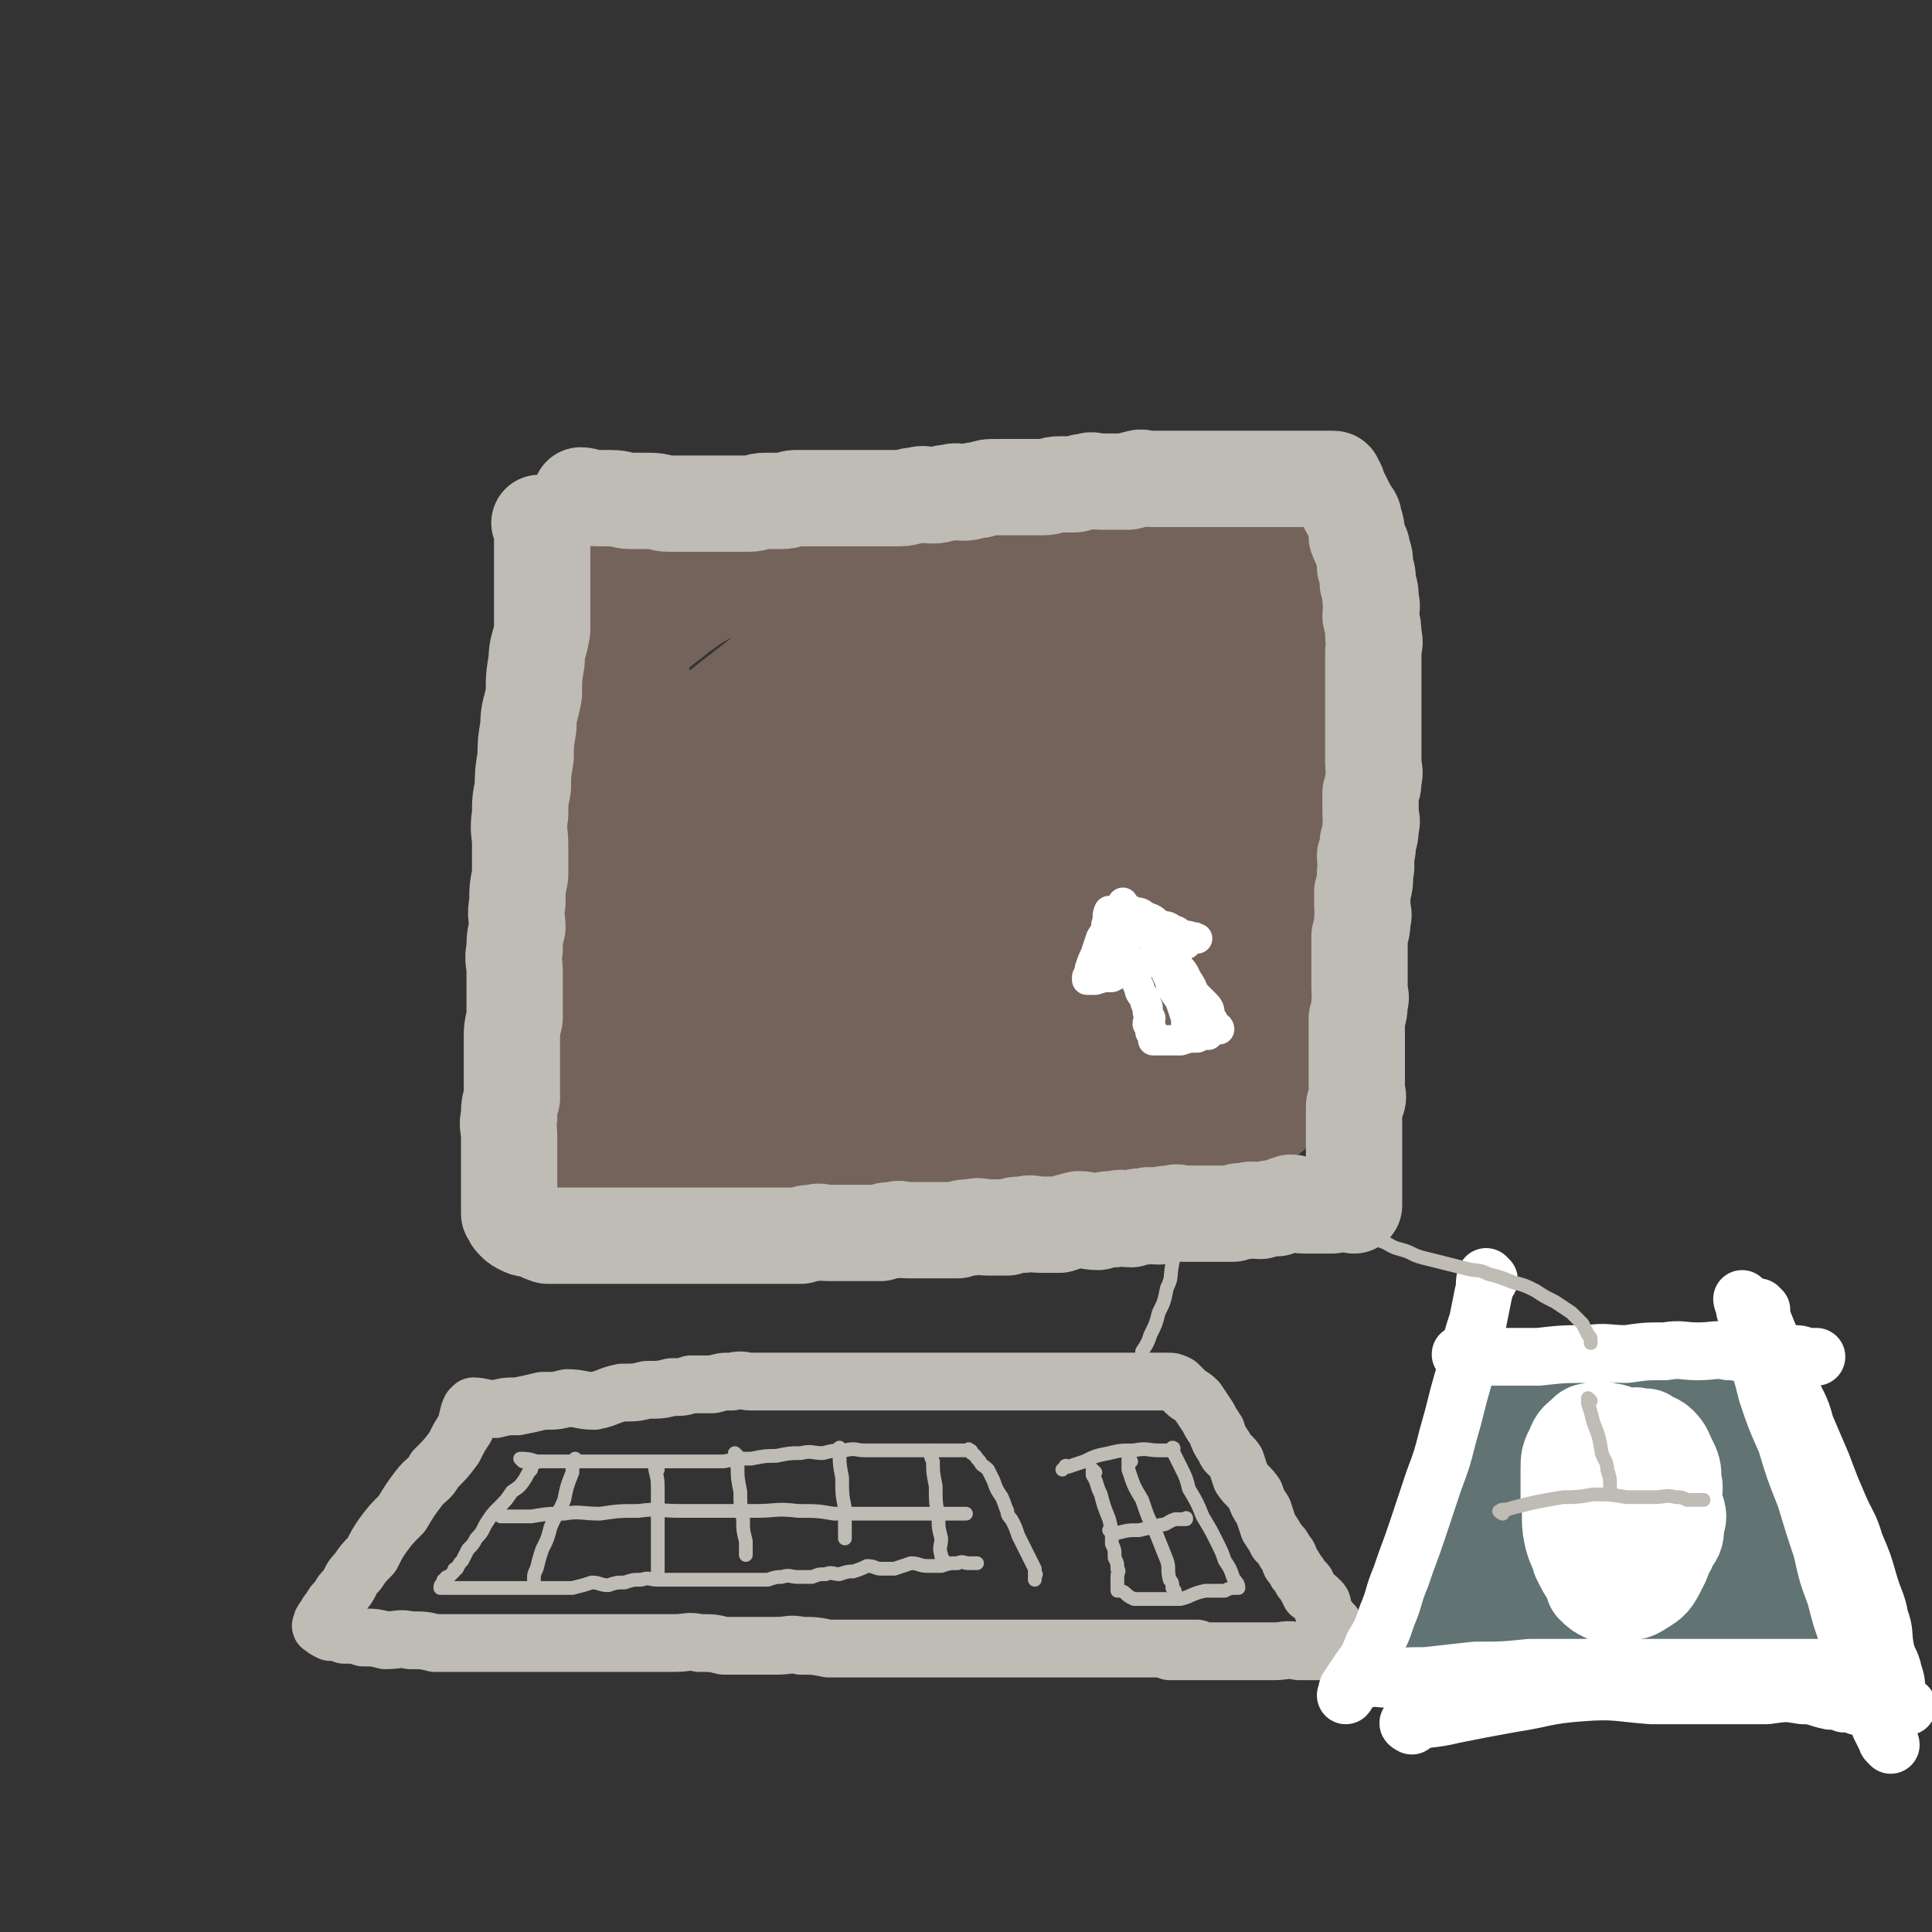 <svg viewBox='0 0 702 702' version='1.1' xmlns='http://www.w3.org/2000/svg' xmlns:xlink='http://www.w3.org/1999/xlink'><rect x="0" y="0" width="702" height="702" fill="#333333" stroke="none"/><g fill='none' stroke='rgb(116,99,91)' stroke-width='35' stroke-linecap='round' stroke-linejoin='round'><path d='M233,224c0,0 -1,-1 -1,-1 0,2 1,3 1,5 0,4 0,4 0,7 0,5 0,5 0,9 0,6 0,6 0,11 0,6 0,6 0,11 -1,7 -2,7 -2,13 -1,6 -1,6 -1,12 -1,7 -1,7 -2,13 -1,6 -2,6 -2,12 -1,6 -1,6 -1,12 -1,5 0,5 0,10 0,6 0,6 0,11 0,4 0,4 0,7 0,3 0,3 0,7 0,2 0,2 0,4 0,2 0,2 0,4 0,1 0,1 0,3 0,0 0,0 0,1 0,0 0,0 0,1 0,0 0,0 0,1 0,0 -1,0 0,1 0,0 0,0 1,1 1,1 1,1 3,2 2,1 2,0 4,1 3,0 3,0 6,1 3,0 3,0 6,1 3,0 3,0 6,1 4,1 3,1 7,2 4,0 4,0 8,0 5,0 5,0 9,0 5,0 5,0 9,0 5,0 5,0 10,0 5,0 5,0 9,0 5,0 5,0 9,0 4,-1 4,-1 8,-1 3,-1 3,0 7,0 3,0 3,0 6,0 3,0 3,0 7,0 3,0 3,0 6,0 3,0 3,0 6,0 3,0 3,0 6,0 3,-1 3,-1 6,-1 3,-1 3,0 6,0 3,-1 3,-1 7,-1 3,-1 3,0 6,0 3,0 3,0 7,0 3,-1 3,-1 7,-1 3,-1 3,-2 7,-2 3,-1 3,0 6,0 3,0 3,0 6,0 1,0 1,-1 3,-1 1,-1 1,0 3,0 0,0 0,-1 0,-1 1,-1 1,0 2,0 0,0 1,0 1,0 0,-1 0,-1 0,-1 2,-2 3,-1 4,-2 1,-3 1,-3 1,-6 2,-4 2,-4 3,-8 1,-4 1,-4 1,-9 1,-5 1,-5 1,-11 1,-6 0,-6 0,-12 0,-6 1,-6 0,-13 0,-6 0,-6 -1,-13 0,-7 -1,-7 -2,-14 0,-7 0,-7 -1,-14 0,-7 -1,-7 -2,-14 0,-6 0,-6 -1,-13 0,-6 0,-6 0,-12 0,-5 0,-5 0,-11 0,-5 0,-5 0,-11 0,-3 0,-3 0,-7 0,-3 0,-3 0,-7 0,-1 0,-1 0,-2 0,-2 0,-2 0,-3 0,-1 0,-1 0,-2 0,0 1,0 0,0 0,-1 0,-1 -1,-1 -1,-1 -1,-2 -3,-2 -3,-1 -3,0 -7,0 -5,0 -5,0 -9,0 -6,0 -6,0 -11,0 -7,0 -7,0 -13,0 -8,0 -8,0 -15,0 -8,0 -8,0 -16,1 -9,1 -9,1 -17,2 -9,1 -9,0 -17,1 -9,1 -9,1 -18,2 -8,1 -8,0 -15,1 -7,0 -7,1 -13,1 -5,0 -5,0 -11,0 -4,0 -4,0 -9,0 -4,0 -4,0 -8,0 -2,0 -2,0 -5,0 -2,0 -2,0 -5,0 -2,0 -2,0 -4,0 -1,0 -1,0 -2,0 -2,0 -2,0 -4,0 -1,0 -2,-1 -2,0 -3,1 -3,1 -5,3 -2,3 -1,4 -2,8 -2,6 -2,6 -3,13 -2,7 -2,7 -2,15 -1,7 0,7 0,14 -1,9 -1,8 -1,17 -1,7 0,7 0,14 -1,6 -1,6 -1,12 -1,6 -2,6 -2,12 -1,6 -1,6 -1,12 -1,6 -1,6 -1,12 -1,6 -1,6 -1,12 -1,6 0,6 0,12 0,6 -1,6 0,12 0,5 1,5 1,10 0,5 0,5 0,9 0,3 0,3 0,7 0,2 0,2 0,5 0,2 -1,2 0,4 0,1 1,1 1,2 0,1 0,1 0,3 0,0 0,0 0,1 0,1 0,1 1,2 1,1 1,2 2,3 2,2 2,2 4,3 3,2 3,2 6,3 4,1 4,1 8,2 5,1 5,1 10,3 5,1 5,1 9,2 6,1 6,0 11,1 5,0 5,1 10,2 6,1 6,0 11,1 5,0 5,0 10,0 5,0 5,0 9,0 5,0 5,0 10,0 5,-1 5,-1 9,-1 4,-1 4,-1 8,-1 4,-1 4,0 9,0 4,0 4,0 8,0 4,0 4,0 8,0 4,-1 4,-1 9,-1 4,-1 4,0 9,0 5,-1 5,-1 10,-1 5,-1 5,-1 10,-2 5,-1 5,-1 10,-2 5,-1 5,-1 10,-2 5,-2 5,-3 10,-5 4,-1 4,-1 9,-2 4,0 4,1 8,0 3,-1 3,-2 7,-3 2,-1 2,-1 5,-1 2,-1 2,-1 5,-1 2,-1 1,-2 4,-2 1,-1 2,0 4,0 1,-1 1,-1 3,-1 1,-1 0,-2 1,-2 1,-1 2,-1 2,-1 2,-2 2,-2 4,-4 1,-1 1,-1 1,-3 2,-2 2,-2 2,-5 2,-3 2,-3 2,-7 1,-4 1,-4 1,-9 1,-4 0,-4 0,-9 0,-5 0,-5 0,-11 0,-6 0,-6 0,-13 0,-7 0,-7 0,-14 0,-7 0,-7 0,-14 0,-7 0,-7 0,-14 0,-7 0,-7 0,-14 0,-6 0,-6 0,-13 0,-6 0,-6 0,-13 0,-5 1,-5 0,-11 0,-6 0,-6 -1,-11 0,-6 1,-6 0,-11 0,-5 0,-5 -1,-10 0,-4 0,-4 -2,-8 -1,-3 -1,-3 -3,-7 -1,-3 -1,-3 -3,-6 -2,-3 -3,-3 -6,-5 -4,-2 -4,-1 -9,-2 -5,-2 -5,-2 -10,-2 -6,-1 -6,-1 -12,-1 -7,0 -7,0 -14,0 -8,0 -8,0 -16,0 -10,0 -10,0 -19,1 -11,1 -11,1 -22,2 -9,1 -10,1 -19,3 -11,2 -11,2 -21,5 -10,3 -10,3 -19,6 -10,3 -10,2 -19,5 -9,3 -9,3 -17,7 -8,4 -8,4 -15,9 -6,5 -7,5 -12,10 -5,6 -6,6 -10,12 -4,9 -5,9 -7,19 -2,12 -1,12 -1,25 -1,14 -2,14 0,28 1,15 2,15 6,29 4,13 4,13 10,25 6,10 6,11 13,20 7,7 8,7 16,12 9,5 10,6 20,8 10,2 10,1 21,2 11,0 11,1 22,0 12,-2 12,-2 23,-7 12,-4 13,-4 24,-11 10,-6 10,-7 20,-15 9,-9 9,-8 16,-19 8,-10 8,-11 13,-23 6,-14 6,-14 10,-29 4,-16 3,-16 5,-32 1,-15 2,-15 2,-30 1,-12 1,-13 -1,-25 -1,-9 -1,-9 -6,-17 -4,-7 -5,-8 -12,-12 -9,-5 -10,-4 -19,-5 -14,-2 -14,-3 -28,0 -16,3 -16,4 -31,11 -16,7 -16,8 -31,18 -15,10 -16,10 -28,23 -12,13 -12,14 -21,30 -9,16 -10,16 -15,34 -5,15 -4,16 -5,32 0,15 -1,15 3,29 3,12 3,13 11,23 8,9 9,9 20,14 10,5 11,5 22,5 12,-1 13,-1 25,-6 14,-6 15,-6 26,-16 13,-12 12,-13 23,-28 10,-14 11,-14 19,-30 8,-14 8,-14 14,-29 5,-13 4,-14 8,-27 2,-11 3,-11 5,-22 1,-9 0,-9 -1,-18 0,-7 0,-7 -3,-13 -3,-6 -3,-7 -9,-10 -7,-3 -8,-3 -16,-3 -12,0 -13,-1 -24,3 -15,6 -15,7 -28,17 -15,12 -15,12 -27,28 -13,17 -13,17 -22,37 -8,18 -8,19 -12,39 -3,15 -3,16 -2,31 0,9 -1,12 5,17 5,5 8,5 16,4 14,-3 15,-4 27,-12 17,-12 17,-13 31,-29 17,-19 16,-20 30,-41 13,-18 13,-19 25,-38 8,-14 8,-14 16,-29 4,-6 4,-6 7,-13 0,-1 0,-2 -1,-2 -3,-1 -4,-2 -7,0 -14,6 -15,6 -28,15 -20,12 -20,12 -38,25 -20,16 -20,16 -39,34 -16,15 -16,15 -30,32 -9,12 -10,12 -16,24 -2,6 -3,9 -1,13 1,3 4,3 8,3 14,-3 15,-3 28,-10 18,-10 19,-10 34,-24 18,-14 17,-15 32,-32 14,-16 14,-16 26,-33 8,-12 7,-12 13,-25 2,-6 3,-8 2,-13 0,-1 -1,0 -3,1 -13,6 -14,5 -25,14 -18,14 -18,14 -34,31 -18,19 -18,20 -33,41 -12,16 -12,16 -22,33 -6,10 -5,11 -10,20 0,1 1,1 1,0 4,-2 4,-2 8,-6 13,-12 13,-12 24,-26 15,-18 14,-19 27,-38 13,-19 12,-20 25,-39 9,-14 9,-14 17,-29 5,-7 6,-8 8,-16 1,-3 1,-6 -2,-6 -7,-3 -9,-2 -18,0 -16,3 -16,3 -32,8 -20,8 -21,8 -40,18 -18,9 -17,10 -34,22 -14,10 -14,10 -27,21 -8,7 -9,7 -16,16 -4,5 -5,5 -7,11 -1,6 -1,8 1,13 2,7 3,8 9,12 7,6 8,6 17,8 9,3 9,3 19,3 9,-1 9,-1 18,-5 9,-3 10,-3 18,-10 9,-8 8,-10 14,-20 8,-12 8,-12 13,-25 4,-12 4,-12 6,-24 1,-8 1,-9 -1,-17 0,-3 -1,-5 -4,-6 -5,-3 -6,-3 -12,-2 -12,1 -13,1 -24,6 -14,7 -14,8 -27,18 -14,11 -14,11 -26,24 -11,14 -11,14 -19,30 -8,17 -8,17 -13,35 -4,16 -3,16 -5,32 0,13 0,13 1,25 0,8 0,8 2,15 1,5 1,6 4,10 3,4 4,4 9,5 9,1 10,1 19,-1 13,-4 13,-5 26,-11 15,-7 14,-8 28,-16 14,-9 14,-10 27,-19 11,-9 12,-8 23,-17 9,-8 9,-8 17,-16 7,-6 7,-5 13,-12 3,-3 3,-4 6,-8 1,-2 2,-3 2,-4 1,0 -1,1 -1,2 1,1 2,1 3,3 2,6 2,7 4,13 2,8 1,8 3,16 1,8 0,8 3,15 1,4 1,4 4,8 1,2 1,2 3,3 2,1 3,0 6,0 4,-1 5,-1 9,-3 6,-5 6,-6 11,-12 6,-8 6,-8 11,-17 6,-12 6,-12 10,-24 4,-12 5,-12 7,-25 2,-13 1,-13 1,-27 1,-12 1,-12 -1,-25 -1,-10 -2,-10 -5,-20 -2,-7 -2,-7 -6,-14 -2,-3 -2,-3 -5,-6 -1,-2 -1,-4 -2,-3 -1,2 -1,5 -1,9 0,10 0,10 0,20 1,13 0,13 1,26 2,13 3,13 4,27 0,12 0,12 0,25 1,11 0,11 0,23 0,11 1,11 0,23 0,9 0,9 -2,18 -1,5 0,5 -2,11 0,3 0,3 -2,5 -1,2 -1,2 -3,3 -3,1 -4,1 -8,0 -8,-3 -8,-4 -14,-9 -8,-6 -9,-6 -15,-14 -7,-9 -7,-9 -11,-19 -3,-10 -3,-10 -4,-20 0,-13 0,-13 3,-26 3,-13 4,-12 9,-25 6,-13 6,-12 12,-25 5,-11 5,-11 10,-22 3,-7 3,-7 5,-15 0,-4 1,-5 -1,-9 -1,-2 -2,-3 -6,-3 -9,-2 -10,-2 -20,0 -16,4 -16,4 -31,12 -18,8 -19,8 -34,20 -16,12 -17,12 -30,27 -12,13 -12,14 -20,29 -8,14 -9,15 -12,30 -2,13 -3,15 1,27 3,10 4,12 12,19 9,7 10,8 22,10 12,3 13,2 25,-1 13,-2 13,-2 25,-8 12,-6 13,-6 23,-16 10,-10 10,-11 16,-24 7,-13 8,-13 11,-28 3,-13 2,-13 1,-27 0,-11 1,-13 -5,-22 -5,-9 -6,-10 -15,-14 -12,-5 -13,-5 -25,-4 -18,1 -19,1 -36,7 -20,7 -20,8 -38,19 -20,12 -20,12 -37,28 -16,15 -16,15 -28,33 -11,16 -12,16 -17,34 -4,14 -3,15 0,29 2,11 2,14 11,21 9,8 12,8 25,10 16,3 17,2 32,0 18,-3 18,-5 34,-11 16,-6 15,-7 30,-14 13,-7 12,-8 25,-14 11,-5 11,-4 22,-9 6,-3 6,-4 13,-6 4,-1 4,1 9,1 3,0 3,-1 6,0 3,1 3,2 7,4 3,1 3,1 6,3 3,1 3,2 6,3 3,1 3,1 7,1 4,0 4,0 9,0 3,0 3,0 7,0 2,0 2,0 4,0 0,0 1,0 1,0 -3,-1 -4,-1 -8,-1 -13,-2 -13,-3 -26,-3 -19,-2 -19,-1 -38,-1 -22,0 -22,-1 -44,1 -19,2 -19,2 -39,7 -15,4 -15,4 -29,10 -8,3 -9,3 -15,8 -2,2 -3,4 -1,7 3,5 5,6 11,8 15,4 16,3 31,4 18,0 19,1 37,-2 17,-3 17,-4 34,-10 13,-4 13,-5 26,-11 8,-4 8,-4 16,-8 4,-2 4,-2 8,-3 0,0 -1,0 -1,0 -1,-1 -1,-1 -2,-1 -11,-1 -11,0 -23,0 -18,0 -18,-1 -37,0 -21,0 -21,-1 -43,1 -22,1 -22,1 -44,4 -18,2 -18,2 -36,6 -10,2 -11,2 -20,6 -3,1 -5,3 -4,5 0,3 2,4 6,5 14,4 15,4 29,5 21,1 21,0 42,-1 19,-2 19,-1 38,-5 14,-2 14,-3 28,-7 7,-2 7,-2 13,-4 1,-1 0,-2 1,-2 1,-1 2,0 2,0 '/></g>
<g fill='none' stroke='rgb(191,187,181)' stroke-width='35' stroke-linecap='round' stroke-linejoin='round'><path d='M197,191c0,0 -1,-1 -1,-1 0,0 1,1 1,2 0,3 0,3 0,7 0,5 0,5 0,10 0,5 0,5 0,10 0,5 0,5 0,10 -1,6 -2,6 -2,11 -1,6 -1,6 -1,12 -1,6 -2,6 -2,12 -1,6 -1,6 -1,11 -1,6 -1,6 -1,11 -1,5 -1,5 -1,10 -1,6 0,6 0,11 0,6 0,6 0,11 -1,5 -1,5 -1,10 -1,5 0,5 0,9 -1,4 -1,4 -1,8 -1,4 0,4 0,8 0,5 0,5 0,9 0,4 0,4 0,8 -1,4 -1,4 -1,8 0,4 0,4 0,7 0,3 0,3 0,7 0,3 0,3 0,7 -1,3 -1,3 -1,7 -1,3 0,3 0,7 0,4 0,4 0,7 0,3 0,3 0,7 0,2 0,2 0,5 0,1 0,1 0,3 0,1 0,1 0,3 0,0 0,0 0,1 0,0 0,0 0,1 0,0 0,0 0,1 0,0 0,0 1,1 0,1 0,1 1,2 1,1 1,1 3,2 2,1 2,0 4,1 3,1 2,1 5,2 3,0 3,0 6,0 3,0 3,0 6,0 3,0 3,0 6,0 3,0 3,0 6,0 2,0 2,0 5,0 3,0 3,0 6,0 3,0 3,0 5,0 3,0 3,0 5,0 2,0 2,0 5,0 3,0 3,0 5,0 3,0 3,0 5,0 3,0 3,0 5,0 3,0 3,0 5,0 2,0 2,0 5,0 3,0 3,0 6,0 2,0 2,0 5,0 3,0 3,0 6,0 2,-1 2,-1 5,-1 2,-1 2,0 5,0 2,0 2,0 5,0 2,0 2,0 4,0 2,0 2,0 5,0 2,0 2,0 5,0 2,-1 2,-1 5,-1 2,-1 2,0 5,0 3,0 3,0 6,0 3,0 3,0 6,0 3,0 3,0 6,0 2,-1 2,-1 5,-1 3,-1 3,0 6,0 3,0 3,0 7,0 3,-1 3,-1 6,-1 3,-1 3,0 6,0 3,0 3,0 7,0 3,-1 3,-1 7,-2 3,0 3,1 7,1 3,-1 3,-1 6,-1 3,-1 3,0 6,0 2,-1 2,-1 5,-1 2,-1 2,0 5,0 2,-1 2,-1 5,-1 2,-1 2,0 4,0 2,0 2,0 5,0 2,0 2,0 4,0 2,0 2,0 4,0 2,0 2,0 5,0 2,-1 2,-1 5,-1 2,-1 2,0 5,0 3,-1 3,-1 6,-1 2,-1 2,-1 5,-2 2,0 2,1 5,1 2,0 2,0 4,0 2,0 2,0 4,0 0,0 0,0 0,0 1,0 1,0 1,0 1,0 1,0 1,0 0,0 0,0 0,0 '/><path d='M212,181c0,0 -1,-1 -1,-1 2,0 3,1 6,1 3,0 3,0 5,0 4,0 4,1 7,1 4,0 4,0 7,0 4,0 4,1 7,1 4,0 4,0 8,0 4,0 4,0 8,0 3,0 3,0 6,0 4,0 4,0 7,0 3,0 3,-1 6,-1 3,0 3,0 6,0 3,0 3,-1 5,-1 3,0 3,0 5,0 2,0 2,0 4,0 2,0 2,0 5,0 3,0 3,0 6,0 3,0 3,0 6,0 3,0 3,0 6,0 3,0 3,0 6,0 3,0 3,-1 6,-1 3,-1 3,0 6,0 3,0 3,-1 6,-1 3,-1 3,0 5,0 3,0 3,-1 6,-1 3,-1 3,-1 6,-1 3,0 3,0 6,0 3,0 3,0 6,0 2,0 2,0 5,0 3,0 3,-1 6,-1 2,0 3,0 5,0 2,0 2,-1 5,-1 2,-1 2,0 5,0 2,0 2,0 5,0 2,0 2,0 5,0 1,0 1,-1 3,-1 2,-1 2,0 5,0 2,0 2,0 4,0 1,0 1,0 3,0 2,0 2,0 4,0 1,0 1,0 3,0 2,0 2,0 4,0 2,0 2,0 4,0 2,0 2,0 4,0 2,0 2,0 4,0 2,0 2,0 4,0 2,0 2,0 4,0 1,0 1,0 3,0 2,0 2,0 4,0 1,0 1,0 3,0 1,0 1,0 2,0 1,0 1,0 2,0 1,0 1,0 2,0 0,0 0,0 0,0 1,0 1,0 3,0 0,0 0,0 0,0 1,0 1,0 1,0 1,0 1,0 3,0 1,0 1,0 2,0 0,0 0,0 0,0 1,0 1,0 2,0 0,0 0,0 0,0 1,0 1,0 1,0 1,0 1,0 1,1 1,1 1,1 1,2 1,2 1,2 2,4 1,2 1,2 2,4 1,2 2,2 2,4 1,3 1,3 1,6 1,3 2,3 2,5 1,3 1,3 1,6 1,3 1,3 1,6 1,3 1,3 1,6 1,3 0,3 0,6 1,4 1,4 1,7 1,3 0,3 0,6 0,3 0,3 0,6 0,4 0,4 0,7 0,4 0,4 0,7 0,4 0,4 0,7 0,3 0,3 0,6 0,4 0,4 0,7 0,3 1,3 0,6 0,3 0,2 -1,5 0,4 0,4 0,7 0,3 1,3 0,5 0,3 0,3 -1,6 0,3 0,3 -1,5 0,3 1,3 0,6 0,4 0,4 -1,7 0,3 0,3 0,5 0,3 1,3 0,5 0,3 0,3 -1,6 0,2 0,2 0,4 0,2 0,2 0,5 0,2 0,2 0,4 0,3 0,3 0,6 0,3 1,3 0,5 0,3 0,3 -1,6 0,3 0,3 0,5 0,3 0,3 0,6 0,2 0,2 0,4 0,2 0,2 0,4 0,2 0,2 0,4 0,1 0,1 0,3 0,2 1,2 0,4 0,1 -1,1 -1,2 0,2 0,2 0,4 0,1 0,1 0,3 0,1 0,1 0,3 0,2 0,2 0,4 0,2 0,2 0,3 0,2 0,2 0,4 0,2 0,2 0,4 0,2 0,2 0,4 0,2 0,2 0,3 0,1 0,1 0,2 0,0 0,0 0,1 0,1 0,1 0,1 '/></g>
<g fill='none' stroke='rgb(191,187,181)' stroke-width='21' stroke-linecap='round' stroke-linejoin='round'><path d='M172,513c0,0 0,-1 -1,-1 -1,2 -1,4 -2,7 -2,3 -2,3 -4,7 -3,4 -3,4 -7,8 -2,4 -3,3 -6,7 -3,4 -3,4 -6,9 -4,4 -4,4 -7,8 -2,3 -2,3 -4,7 -3,3 -3,3 -5,6 -3,3 -2,3 -4,6 -2,2 -2,2 -3,4 -2,2 -2,2 -3,4 -1,1 -1,1 -2,3 -1,1 -1,1 -1,2 0,0 -1,1 0,1 1,1 1,1 3,2 2,0 3,0 5,1 4,0 4,0 7,1 4,0 4,0 8,1 5,0 5,-1 9,0 5,0 5,0 9,1 5,0 5,0 10,0 5,0 5,0 9,0 5,0 5,0 10,0 5,0 5,0 9,0 5,0 5,0 9,0 4,0 4,0 8,0 4,0 4,0 8,0 4,0 4,0 8,0 4,0 4,0 8,0 4,0 4,0 8,0 5,0 5,-1 9,0 5,0 5,0 9,1 5,0 5,0 9,0 5,0 5,0 10,0 5,0 5,-1 9,0 5,0 5,0 10,1 5,0 5,0 9,0 4,0 4,0 8,0 4,0 4,0 8,0 4,0 4,0 8,0 4,0 4,0 8,0 4,0 4,0 8,0 4,0 4,0 8,0 4,0 4,0 8,0 4,0 4,0 9,0 5,0 5,0 10,0 5,0 5,0 10,0 5,0 5,0 10,0 4,0 4,0 9,0 5,0 5,0 10,0 3,0 3,0 7,0 2,0 2,0 4,0 0,0 0,0 0,0 '/><path d='M173,512c0,0 -1,-1 -1,-1 3,0 4,1 8,1 4,-1 4,-1 8,-1 5,-1 5,-1 9,-2 5,0 5,0 9,-1 5,0 5,1 10,1 5,-1 5,-2 10,-3 5,0 5,0 9,-1 5,0 5,0 9,-1 4,0 4,0 7,-1 4,0 4,0 8,0 4,-1 3,-1 7,-1 4,-1 4,0 7,0 4,0 4,0 7,0 4,0 4,0 8,0 4,0 4,0 7,0 4,0 4,0 8,0 4,0 4,0 7,0 4,0 4,0 7,0 3,0 3,0 7,0 3,0 3,0 6,0 3,0 3,0 6,0 3,0 3,0 6,0 3,0 3,0 6,0 2,0 2,0 5,0 3,0 3,0 6,0 2,0 2,0 5,0 2,0 2,0 5,0 2,0 2,0 5,0 2,0 2,0 5,0 2,0 2,0 5,0 2,0 2,0 5,0 2,0 2,0 5,0 2,0 2,0 5,0 2,0 2,0 5,0 2,0 2,0 4,0 2,0 2,0 4,0 2,0 2,0 4,0 1,0 1,0 3,0 1,0 1,0 3,0 0,0 0,0 0,0 1,0 1,0 2,0 0,0 0,0 0,0 2,0 2,0 4,1 1,1 1,1 3,3 1,1 2,1 4,3 2,3 2,3 4,6 1,2 1,2 3,5 1,3 1,3 3,6 1,3 2,2 4,5 1,3 1,3 2,6 2,3 3,3 5,6 1,3 1,3 3,6 1,3 1,3 2,6 2,3 2,3 3,5 2,2 2,2 3,4 2,2 1,2 2,4 1,1 1,1 2,3 1,1 1,1 2,3 1,1 2,1 2,3 1,1 1,1 1,2 2,1 2,1 4,3 1,1 0,2 1,4 1,1 1,1 2,3 1,1 2,1 2,3 1,1 0,2 1,3 1,1 2,0 2,1 1,0 1,1 1,2 1,0 2,0 1,1 -1,0 -2,0 -4,1 -3,0 -3,0 -6,0 -4,0 -4,0 -8,0 -5,-1 -5,0 -9,0 -5,0 -5,0 -9,0 -5,0 -5,0 -9,0 -4,0 -4,0 -7,0 -3,0 -3,0 -6,0 -1,0 -1,0 -3,0 -1,0 -1,0 -3,0 0,0 -1,0 -1,0 '/></g>
<g fill='none' stroke='rgb(97,115,115)' stroke-width='35' stroke-linecap='round' stroke-linejoin='round'><path d='M542,529c0,0 -1,-1 -1,-1 0,2 1,2 2,5 2,4 2,4 4,8 1,5 0,5 1,10 2,4 2,4 3,9 1,5 1,5 1,9 1,4 1,4 1,8 1,3 1,3 1,6 0,2 0,2 0,4 0,1 0,1 0,2 0,0 0,0 0,1 0,1 0,1 0,1 1,0 1,0 2,0 2,-1 2,0 4,0 3,0 3,0 6,0 4,0 4,0 8,0 4,0 4,0 9,0 5,-1 5,-1 10,-2 5,0 5,0 10,0 4,-1 4,-1 8,-1 2,-1 2,-2 4,-3 2,0 2,0 3,1 0,0 0,0 1,0 0,-1 0,-1 0,-1 1,-2 1,-2 1,-4 1,-3 1,-3 1,-6 0,-5 0,-5 0,-10 0,-6 0,-6 0,-11 0,-7 1,-7 1,-13 0,-6 0,-6 0,-11 0,-5 1,-5 1,-10 0,-2 0,-2 0,-5 0,-1 0,-1 0,-2 0,0 0,-1 0,-1 0,0 0,1 -1,1 -4,0 -4,0 -7,0 -6,0 -6,0 -12,0 -7,0 -7,0 -14,0 -6,0 -6,0 -13,0 -5,0 -5,0 -10,0 -5,0 -5,0 -10,0 -3,0 -3,0 -6,0 -2,0 -2,0 -4,0 -1,0 -1,0 -2,0 0,0 0,0 -1,0 -1,0 -1,0 -2,0 0,0 0,0 -1,0 0,0 0,0 -1,0 0,0 0,0 0,0 0,0 0,-1 -1,0 -1,1 -1,1 -1,3 0,3 0,3 0,6 0,4 0,4 0,8 0,5 0,5 0,9 0,6 0,6 0,11 0,7 0,7 0,13 0,6 0,6 0,11 0,5 0,5 0,9 0,3 0,3 0,7 0,2 0,2 0,5 0,2 1,2 1,4 0,0 0,0 0,1 0,0 0,0 0,1 0,1 0,1 0,1 1,0 1,0 1,1 2,0 2,0 4,1 3,0 3,0 6,0 4,-1 4,0 8,0 5,0 5,0 10,0 5,0 5,0 11,0 6,-1 6,-2 12,-3 5,0 5,1 10,1 5,-1 5,-2 10,-2 3,-1 3,-1 6,-1 3,-1 3,-2 6,-3 3,0 3,0 5,-1 1,0 1,1 2,1 1,0 1,0 2,0 1,0 1,0 1,0 1,0 1,0 2,0 0,0 0,0 1,0 0,0 0,0 1,0 0,0 0,0 0,0 1,0 1,0 1,0 0,-1 0,-1 0,-1 0,-1 1,-1 1,-1 0,-2 0,-2 0,-4 0,-3 1,-3 1,-7 0,-5 0,-5 0,-10 0,-5 0,-5 0,-10 0,-5 0,-5 -1,-10 0,-6 0,-6 -1,-11 -1,-6 -1,-6 -1,-11 0,-4 0,-4 0,-8 0,-2 -1,-2 -1,-4 0,-1 0,-1 0,-3 0,0 1,-1 0,-1 -1,0 -1,1 -2,1 -4,-1 -4,-1 -8,-1 -5,-1 -5,0 -11,0 -5,0 -5,-1 -11,0 -6,0 -6,0 -11,1 -5,0 -5,0 -10,0 -4,0 -4,0 -8,0 -3,0 -3,0 -5,0 -1,0 -1,0 -3,0 0,0 0,0 0,0 -1,0 -1,-1 -1,0 -1,1 -1,1 -2,3 -1,4 -1,4 -2,8 -1,7 -1,7 -1,13 0,8 0,8 0,16 0,7 0,7 1,14 1,6 1,6 2,11 1,4 1,4 2,7 2,2 2,2 4,3 4,0 4,0 8,0 5,-1 5,-1 10,-4 5,-3 5,-3 10,-8 5,-5 5,-6 9,-12 3,-6 3,-6 4,-12 2,-5 1,-5 1,-10 0,-3 1,-3 0,-6 -1,-2 -1,-3 -3,-4 -3,-1 -4,0 -7,1 -5,0 -6,-1 -9,2 -5,3 -4,4 -7,9 -3,5 -3,5 -4,11 -1,4 -1,5 0,9 1,3 1,4 3,6 3,2 4,1 7,2 0,0 1,0 1,1 '/><path d='M544,517c0,0 -1,-1 -1,-1 0,1 0,2 0,4 0,2 1,2 0,4 0,3 -1,3 -2,7 -1,3 -1,3 -2,6 -1,3 -1,3 -3,7 -1,4 -1,4 -3,8 -1,3 -1,3 -3,7 -2,4 -2,4 -4,8 -2,3 -1,4 -3,7 -1,2 -1,2 -2,4 -1,1 -1,1 -2,3 0,1 0,1 0,2 0,0 0,0 0,1 0,1 0,1 0,2 1,1 1,1 1,2 1,0 1,0 2,1 2,1 2,1 5,2 2,0 2,0 5,1 3,0 3,0 6,1 3,0 3,0 6,1 3,0 3,-1 6,0 3,0 3,0 7,1 2,0 2,0 4,0 4,-1 4,0 7,0 2,0 2,0 4,0 4,0 4,0 7,0 3,0 3,0 6,0 3,0 3,0 6,0 2,0 2,0 5,0 3,0 3,0 7,0 3,0 3,0 6,0 3,0 3,0 7,0 3,0 3,0 7,0 3,0 3,0 7,0 3,0 3,0 7,0 2,-1 2,-1 5,-1 1,-1 1,-1 3,-1 1,-1 1,0 2,0 '/></g>
<g fill='none' stroke='rgb(255,255,255)' stroke-width='21' stroke-linecap='round' stroke-linejoin='round'><path d='M541,465c0,0 -1,-1 -1,-1 -1,2 0,3 -1,6 -1,5 -1,5 -2,10 -2,6 -2,6 -3,12 -2,8 -2,8 -4,15 -2,8 -2,8 -4,15 -2,8 -2,8 -5,16 -3,9 -3,9 -6,18 -3,9 -3,8 -6,17 -3,7 -2,7 -5,14 -2,6 -2,6 -5,11 -2,5 -2,5 -5,9 -2,3 -2,3 -4,6 -1,1 0,2 -1,3 '/><path d='M532,493c0,0 -2,-1 -1,-1 0,0 1,1 2,1 6,0 6,0 12,0 7,0 7,0 14,0 9,-1 9,-1 18,-1 7,-1 7,0 14,0 7,-1 7,-1 14,-1 6,-1 6,0 12,0 6,0 6,-1 11,0 4,0 4,1 9,1 4,0 4,0 8,0 3,0 3,-1 6,0 3,0 3,0 5,1 2,0 2,0 3,0 1,0 1,0 1,0 '/><path d='M640,476c-1,0 -2,-1 -1,-1 0,2 1,3 2,6 2,5 2,5 4,9 3,7 3,7 5,13 3,8 4,7 6,15 3,7 3,7 6,14 3,8 3,8 6,15 3,7 4,7 6,14 3,7 3,7 5,14 2,7 3,7 4,13 2,5 1,6 2,11 1,5 2,4 3,9 1,3 1,3 1,6 0,1 1,1 1,3 1,1 0,2 1,3 0,0 1,0 2,0 '/><path d='M497,610c0,0 -2,-1 -1,-1 3,0 4,1 8,1 7,-1 7,-1 14,-1 9,-1 9,-1 18,-2 10,0 10,0 20,-1 10,0 10,0 20,0 11,-1 11,0 21,0 10,0 10,0 19,0 9,0 9,0 17,0 7,0 7,0 14,0 5,0 5,0 10,0 4,0 4,0 8,0 4,0 4,0 7,0 2,0 2,0 3,0 1,0 1,0 2,0 1,0 1,0 1,0 '/><path d='M513,627c0,0 -2,-1 -1,-1 7,-2 8,-1 16,-3 10,-2 10,-2 21,-4 13,-2 12,-3 25,-4 13,-1 13,0 26,1 12,0 12,0 23,0 10,0 10,0 19,0 7,-1 7,-1 13,0 5,0 5,1 10,2 2,0 3,0 5,1 2,0 2,-1 3,0 1,0 1,0 2,1 0,0 0,0 0,0 '/><path d='M634,473c-1,0 -1,-1 -1,-1 0,1 1,2 1,4 2,6 2,6 3,13 3,9 3,9 5,17 3,9 3,9 7,18 3,10 3,10 7,20 3,10 3,10 6,19 2,9 2,9 5,17 2,8 2,8 5,16 2,7 1,7 3,13 2,6 3,6 5,12 2,3 2,3 3,6 1,2 1,2 2,4 1,1 0,1 1,2 0,0 1,0 1,1 '/></g>
<g fill='none' stroke='rgb(255,255,255)' stroke-width='35' stroke-linecap='round' stroke-linejoin='round'><path d='M573,538c0,0 -1,-1 -1,-1 0,0 0,1 0,2 0,2 0,2 0,4 0,3 -1,4 0,7 1,4 2,3 3,7 2,3 1,3 2,6 2,4 1,4 3,7 2,2 2,1 4,3 2,1 2,1 3,2 2,0 2,0 4,1 2,0 3,0 5,0 2,-2 2,-2 4,-5 3,-3 4,-3 5,-7 2,-4 3,-4 3,-9 1,-5 0,-5 0,-10 0,-3 1,-4 0,-7 0,-4 0,-4 -2,-8 -1,-2 -1,-3 -3,-5 -2,-2 -3,-1 -5,-3 -2,0 -2,0 -3,0 -1,-1 -1,0 -3,0 -1,0 -1,-1 -3,0 -2,0 -2,0 -3,1 -1,1 -1,1 -2,3 -1,2 -1,2 -2,5 -1,3 -2,3 -2,6 0,4 0,4 0,8 0,3 1,4 1,7 1,4 1,4 2,7 1,2 1,3 2,5 2,1 2,1 4,2 2,0 2,0 4,0 3,0 3,0 5,0 3,-1 3,0 6,-2 2,-1 2,-1 3,-4 2,-2 2,-3 2,-6 1,-3 1,-3 0,-6 -1,-3 0,-4 -2,-7 -1,-2 -2,-2 -4,-4 -3,-2 -3,-3 -6,-4 -3,-1 -3,0 -6,1 -3,1 -3,1 -6,3 -3,2 -4,2 -6,5 -3,4 -2,4 -3,9 -1,6 0,6 0,11 0,4 0,4 1,8 1,3 1,3 2,6 2,2 2,2 4,3 3,1 4,0 7,0 3,-1 3,0 6,-2 3,-2 4,-2 6,-6 2,-4 3,-5 3,-10 1,-6 1,-6 0,-12 0,-6 0,-6 -2,-12 -2,-5 -2,-6 -6,-10 -3,-3 -4,-3 -7,-5 -3,-1 -3,-2 -6,-2 -3,-1 -3,-1 -5,0 -2,0 -2,0 -3,1 -2,2 -3,2 -4,5 -2,4 -2,4 -2,8 0,6 0,6 0,11 1,6 0,7 1,12 1,5 2,5 3,9 2,4 2,4 4,7 2,2 2,1 5,2 1,0 2,1 3,1 3,0 3,0 5,-1 4,-2 4,-3 6,-6 3,-3 4,-3 6,-8 1,-5 1,-5 1,-10 1,-5 1,-5 0,-9 0,-3 0,-4 -1,-7 -1,-3 -2,-2 -4,-5 -2,-2 -2,-3 -4,-4 -3,-1 -3,0 -6,1 -3,0 -4,-1 -6,1 -4,3 -4,4 -6,8 -3,6 -2,6 -3,12 -1,7 -1,7 0,13 1,5 1,6 3,10 2,3 3,3 7,4 3,1 4,-1 8,-1 1,0 2,0 3,1 '/></g>
<g fill='none' stroke='rgb(191,187,181)' stroke-width='5' stroke-linecap='round' stroke-linejoin='round'><path d='M546,550c0,0 -2,-1 -1,-1 1,-1 2,0 4,-1 4,-1 4,-1 8,-2 5,-1 5,-1 11,-2 5,0 5,0 11,-1 6,0 6,0 12,1 5,0 5,0 10,0 4,0 4,-1 8,0 2,0 2,0 4,1 2,0 2,0 3,0 1,0 1,0 2,0 1,0 1,0 1,0 '/><path d='M578,509c0,0 -1,-1 -1,-1 0,0 0,1 0,2 1,3 1,3 2,7 2,5 2,5 3,11 1,3 2,3 2,6 1,3 1,3 1,6 0,0 0,1 0,1 '/><path d='M487,444c0,0 -1,-1 -1,-1 0,0 1,1 2,2 4,1 4,2 7,3 3,2 3,1 7,3 3,1 3,2 7,3 4,1 4,2 8,3 4,1 4,1 8,2 4,1 4,1 8,2 4,1 4,0 8,2 4,1 4,1 9,3 4,1 4,1 8,3 3,2 3,2 7,4 3,2 3,2 6,4 2,2 2,2 4,4 1,2 1,2 2,4 1,1 1,1 1,2 0,0 0,0 0,1 '/><path d='M429,452c0,0 -1,-1 -1,-1 -1,3 -1,4 -2,8 -1,5 0,5 -2,9 -1,5 -1,5 -3,9 -1,4 -1,4 -3,8 -1,3 -1,3 -3,6 0,1 0,1 -1,3 0,0 0,1 0,1 '/><path d='M194,532c0,0 0,-1 -1,-1 0,1 0,1 0,3 -1,1 -1,1 -2,3 -2,3 -2,3 -5,5 -2,3 -2,3 -5,6 -2,2 -2,2 -4,5 -2,3 -1,3 -4,6 -1,2 -1,2 -3,4 -1,2 -1,2 -2,4 -1,1 -1,1 -2,3 -1,0 -1,0 -1,1 -1,1 -1,1 -2,2 -1,0 -1,0 -1,1 -1,0 -1,0 -1,1 -1,1 -1,1 -1,2 0,0 0,0 0,0 0,-1 0,0 1,0 2,0 2,0 5,0 3,0 3,0 5,0 3,0 3,0 5,0 3,0 3,0 6,0 4,0 4,0 7,0 3,0 3,0 6,0 4,0 4,0 7,0 3,0 3,0 6,0 4,-1 4,-1 7,-2 3,0 3,1 6,1 3,-1 3,-1 6,-1 3,-1 3,-1 6,-1 3,-1 3,0 6,0 3,0 3,0 6,0 3,0 3,0 6,0 3,0 3,0 6,0 3,0 3,0 5,0 3,0 3,0 6,0 3,0 3,0 5,0 3,0 3,0 6,0 3,-1 3,-1 5,-1 3,-1 3,0 6,0 3,0 3,0 5,0 3,-1 2,-1 5,-1 2,-1 3,0 5,0 3,-1 3,-1 5,-1 3,-1 3,-1 5,-2 3,0 3,1 5,1 3,0 3,0 5,0 3,-1 3,-1 6,-2 3,0 3,1 6,1 2,0 2,0 5,0 3,-1 3,-1 6,-1 2,-1 2,0 4,0 1,0 1,0 2,0 0,0 1,0 1,0 '/><path d='M190,531c0,0 -1,-1 -1,-1 2,0 3,0 6,1 5,0 5,0 11,0 5,0 5,0 10,0 5,0 5,0 10,0 5,0 5,0 10,0 4,0 4,0 8,0 5,0 5,0 11,0 4,0 4,0 8,0 5,-1 5,-1 10,-1 5,-1 5,-1 9,-1 5,-1 5,-1 9,-1 4,-1 4,0 8,0 4,-1 4,-1 8,-1 4,-1 4,0 7,0 4,0 4,0 7,0 4,0 4,0 7,0 3,0 3,0 6,0 3,0 3,0 6,0 2,0 2,0 5,0 1,0 1,0 3,0 1,0 1,0 3,0 0,0 0,0 0,0 1,0 1,-1 1,0 1,0 1,0 1,1 2,1 1,1 3,3 1,2 1,1 3,3 1,2 1,2 2,4 1,3 1,3 3,6 1,2 1,3 2,5 0,2 1,2 2,4 1,2 1,2 2,5 1,2 1,2 2,4 1,2 1,2 2,4 1,2 1,2 2,4 0,1 0,1 0,2 1,0 0,0 0,1 0,1 0,1 0,1 '/><path d='M182,551c0,0 -1,-1 -1,-1 0,0 1,1 2,1 5,0 5,0 10,0 6,-1 6,-1 12,-1 6,-1 6,0 13,0 7,-1 7,-1 14,-1 7,-1 7,0 15,0 7,0 7,0 15,0 7,0 7,0 13,0 7,0 7,-1 15,0 7,0 7,0 13,1 6,0 6,0 12,0 6,0 6,0 11,0 5,0 5,0 9,0 4,0 4,0 8,0 2,0 2,0 5,0 1,0 1,0 2,0 0,0 1,0 1,0 '/><path d='M210,531c0,0 -1,-1 -1,-1 -1,2 -1,3 -1,5 -2,5 -2,5 -3,10 -2,5 -3,5 -5,10 -1,4 -1,4 -3,8 -1,3 -1,3 -2,7 -1,2 -1,2 -1,4 '/><path d='M239,534c0,0 -1,-1 -1,-1 0,2 1,3 1,7 0,5 0,5 0,9 0,4 0,4 0,9 0,4 0,4 0,8 0,2 0,2 0,4 0,0 0,1 0,1 '/><path d='M268,529c0,0 -1,-1 -1,-1 0,2 0,2 1,5 0,4 0,4 1,9 0,5 0,5 1,10 0,4 0,4 1,8 0,2 0,2 0,4 0,0 0,1 0,1 '/><path d='M306,527c0,0 -1,-1 -1,-1 0,5 0,6 1,11 0,6 0,6 1,11 0,4 0,4 0,8 0,1 0,1 0,3 '/><path d='M339,528c0,0 -1,-1 -1,-1 0,1 0,2 1,4 0,4 0,4 1,9 0,6 0,6 1,11 0,4 0,4 1,8 0,3 -1,3 0,6 0,1 0,1 1,2 '/><path d='M398,535c0,0 -1,-1 -1,-1 0,0 0,1 0,2 2,3 1,3 3,7 1,4 1,4 3,9 1,4 1,4 1,9 1,2 1,2 1,5 1,2 1,2 1,4 1,1 0,1 0,3 0,0 0,0 0,1 0,1 0,1 0,2 0,0 0,0 0,1 0,0 0,0 0,1 1,0 2,0 3,1 1,1 1,1 3,2 4,0 4,0 8,0 4,0 5,0 9,0 4,-1 4,-2 9,-3 3,0 3,0 7,0 2,-1 2,-1 4,-1 0,-1 1,0 1,0 0,-2 -1,-2 -2,-4 -1,-3 -1,-3 -3,-6 -1,-3 -1,-3 -3,-7 -2,-4 -2,-4 -5,-9 -2,-5 -2,-5 -5,-10 -1,-4 -1,-4 -3,-8 -1,-2 -1,-2 -2,-4 0,0 0,0 -1,-2 0,0 1,-1 0,-1 0,0 0,1 -1,1 -2,0 -2,0 -4,0 -4,0 -4,-1 -9,0 -5,0 -5,0 -9,1 -5,1 -5,1 -9,3 -3,1 -3,1 -6,2 0,0 -1,-1 -1,0 0,0 0,0 -1,1 0,0 0,0 0,0 '/><path d='M411,531c0,0 -1,-1 -1,-1 0,1 0,2 0,4 2,6 2,6 5,11 2,6 2,6 5,12 2,5 2,5 4,10 1,3 0,3 1,7 1,1 1,1 1,3 1,1 1,1 1,3 1,0 0,1 0,1 '/><path d='M404,557c0,0 -1,-1 -1,-1 0,0 1,1 3,1 4,-1 4,-1 8,-1 4,-1 4,-1 8,-2 2,0 2,-1 5,-2 2,0 2,0 4,0 0,-1 0,0 0,0 '/></g>
<g fill='none' stroke='rgb(255,255,255)' stroke-width='11' stroke-linecap='round' stroke-linejoin='round'><path d='M404,332c0,0 -1,-1 -1,-1 -1,2 0,3 -1,5 0,3 -1,3 -2,5 -1,3 -1,3 -2,6 -1,2 -1,2 -2,5 0,1 0,1 -1,3 0,1 0,1 0,1 1,0 2,0 3,0 3,-1 3,-1 6,-1 4,-2 3,-2 7,-3 4,-2 4,-2 8,-3 4,-2 3,-3 7,-5 2,-1 2,0 5,-1 1,-1 1,-2 3,-2 0,-1 0,0 0,0 1,0 1,0 1,0 0,0 0,0 -1,0 -2,-1 -2,-1 -4,-1 -2,-1 -2,-2 -4,-2 -2,-2 -2,-1 -5,-2 -2,-2 -2,-2 -5,-3 -2,-2 -2,-1 -5,-2 -1,-1 -1,-1 -2,-1 0,-1 -1,-1 -1,-2 '/><path d='M412,354c0,0 -1,-1 -1,-1 0,1 1,1 2,3 0,1 0,1 1,3 0,2 1,2 2,4 0,1 0,1 1,3 0,2 0,2 1,4 0,1 -1,1 -1,2 1,1 1,1 1,2 1,0 0,0 0,1 1,1 1,1 2,2 0,0 -1,1 -1,1 1,0 1,0 3,0 1,0 1,0 3,0 2,0 2,0 4,0 3,-1 3,-1 6,-1 2,-1 2,-1 4,-1 1,-1 1,-2 3,-2 0,-1 1,0 1,0 0,-1 -1,-1 -2,-1 0,-2 0,-2 -1,-3 -1,-3 0,-3 -2,-5 -1,-1 -1,-1 -3,-3 -2,-2 -1,-2 -3,-5 -2,-3 -1,-3 -4,-6 -2,-2 -3,-1 -5,-4 -2,-2 -1,-2 -3,-5 -1,-1 -1,-1 -2,-2 -1,-2 0,-2 -1,-3 0,-1 -1,0 -1,0 0,-1 0,-2 0,-2 0,0 1,1 0,1 0,1 -1,1 -2,2 -2,2 -2,1 -4,3 -3,2 -3,2 -5,4 -2,2 -1,3 -3,4 0,1 -1,0 -2,0 0,0 0,0 0,0 '/><path d='M421,345c0,0 -1,-1 -1,-1 0,1 1,1 1,3 2,4 2,5 4,9 1,5 2,4 4,8 1,3 1,3 2,6 0,1 0,2 0,3 1,0 1,0 2,1 '/></g>
</svg>